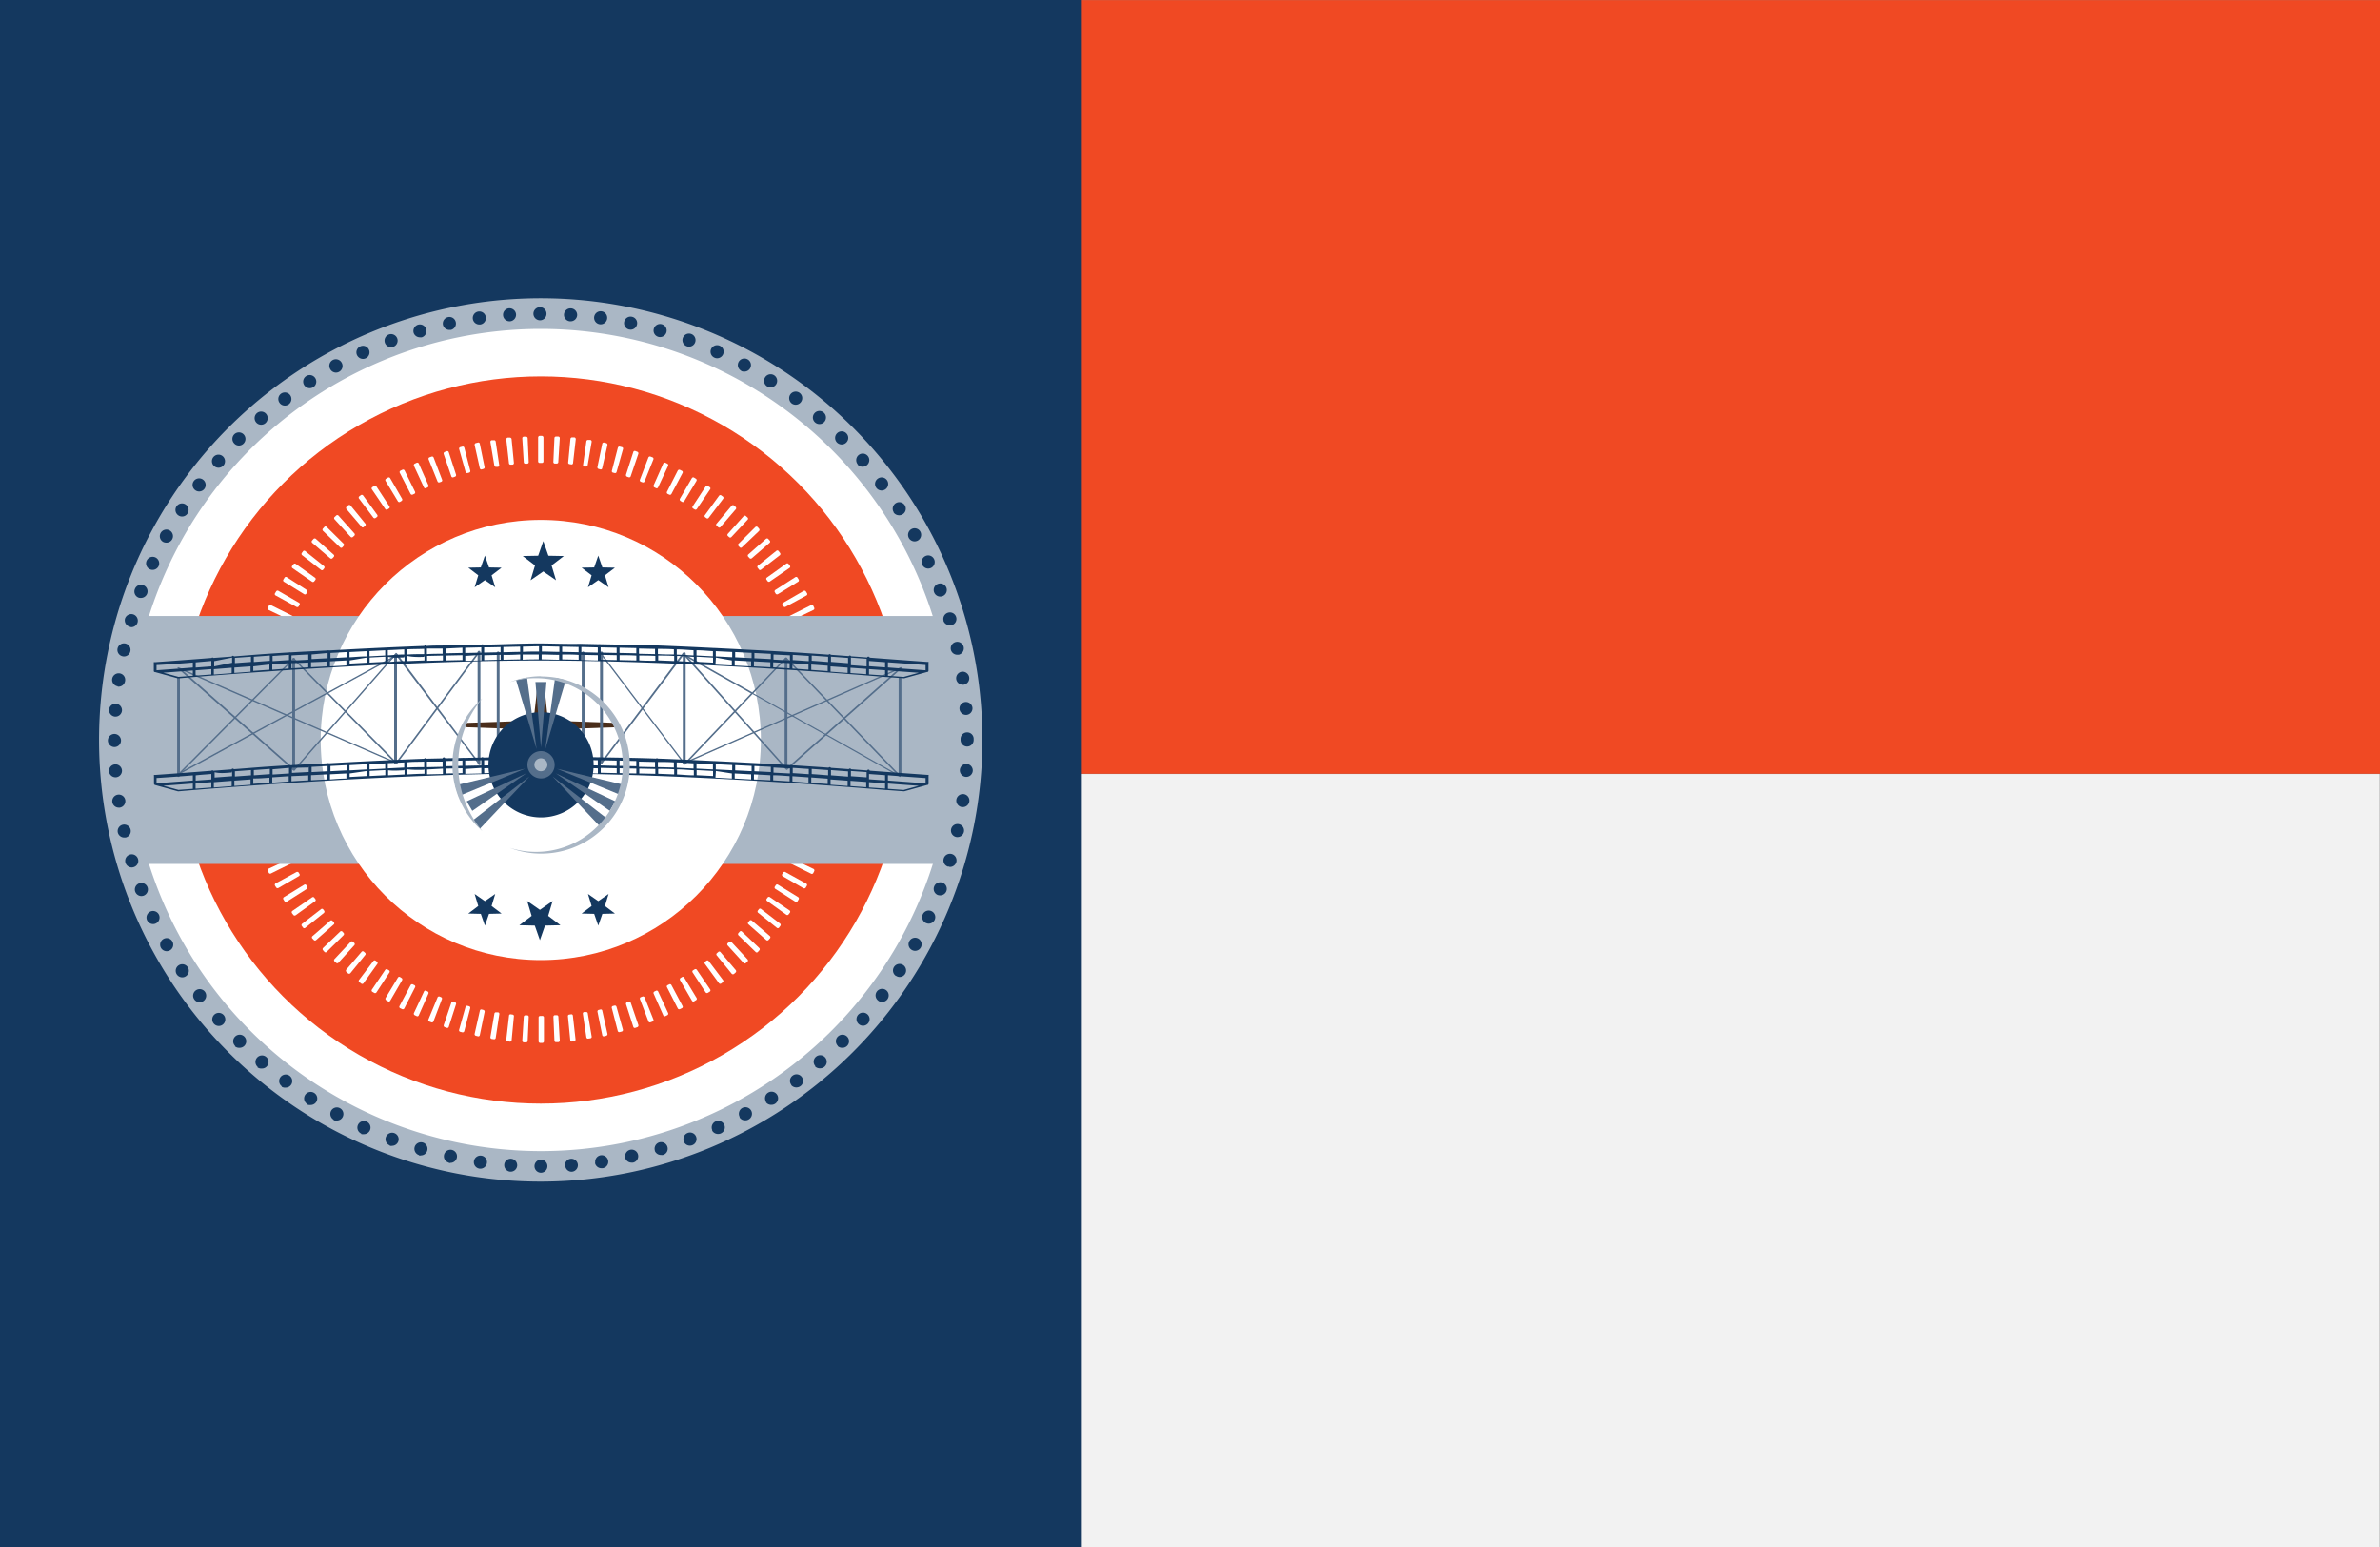 <svg xmlns="http://www.w3.org/2000/svg" viewBox="0 0 400 260"><rect x="0" y="0" width="400" height="260" fill="#808080" stroke="none"/><defs><style>.cls-1{fill:#f04923;}.cls-2{fill:#f2f2f2;}.cls-3{fill:none;stroke:#f9bdaf;stroke-width:0.53px;}.cls-4{fill:#14385f;}.cls-5{fill:#fff;}.cls-6{fill:#aab7c5;}.cls-7{fill:#f9f9f9;}.cls-8{fill:#492d1a;}.cls-9{fill:#546e8b;}</style></defs><g id="Layer_2" data-name="Layer 2"><g id="Layer_2-2" data-name="Layer 2"><rect id="rect172" class="cls-1" x="133.35" y="0.02" width="266.65" height="130.03"/><rect id="rect603" class="cls-2" x="133.35" y="130.09" width="266.6" height="129.91"/><path id="path668" class="cls-3" d="M28.28,71.35h0"/><rect id="rect170" class="cls-4" width="181.82" height="260"/><circle class="cls-5" cx="90.89" cy="124.37" r="70.59"/><circle class="cls-1" cx="90.89" cy="124.37" r="61.11"/><path class="cls-5" d="M141.63,125.17l-4-.07a.27.27,0,0,0-.28.25l0,.33a.25.25,0,0,0,.26.25l4,.14a.28.28,0,0,0,.29-.26l0-.36A.28.28,0,0,0,141.63,125.17Z"/><path class="cls-5" d="M141.49,127.87l-4-.28a.27.27,0,0,0-.29.23v.33a.27.27,0,0,0,.26.27l4,.35a.26.26,0,0,0,.28-.25l0-.36A.28.28,0,0,0,141.49,127.87Z"/><path class="cls-5" d="M141.25,130.56l-4-.49a.27.27,0,0,0-.31.21l0,.33a.26.26,0,0,0,.23.28l4,.56a.27.27,0,0,0,.31-.23l.05-.36A.26.26,0,0,0,141.25,130.56Z"/><path class="cls-5" d="M140.84,133.23l-3.93-.7a.25.25,0,0,0-.3.2l-.05.32a.27.27,0,0,0,.23.3l3.91.77a.26.26,0,0,0,.31-.22l.05-.35A.27.27,0,0,0,140.84,133.23Z"/><path class="cls-5" d="M140.29,135.87l-3.88-.91a.28.28,0,0,0-.33.18l-.08.32a.27.27,0,0,0,.2.31l3.87,1a.27.27,0,0,0,.33-.19l.09-.35A.27.27,0,0,0,140.29,135.87Z"/><path class="cls-5" d="M139.62,138.49l-3.83-1.12a.25.25,0,0,0-.32.17l-.08.32a.29.29,0,0,0,.2.32l3.8,1.18a.26.26,0,0,0,.33-.18l.09-.35A.28.28,0,0,0,139.62,138.49Z"/><path class="cls-5" d="M138.78,141.05,135,139.73a.27.27,0,0,0-.34.14l-.11.31a.26.26,0,0,0,.17.33l3.74,1.39a.26.26,0,0,0,.34-.16l.13-.34A.27.27,0,0,0,138.78,141.05Z"/><path class="cls-5" d="M137.85,143.59l-3.69-1.52a.24.24,0,0,0-.33.13l-.13.3a.25.25,0,0,0,.14.33l3.66,1.59a.3.3,0,0,0,.37-.14L138,144A.29.29,0,0,0,137.85,143.59Z"/><path class="cls-5" d="M133.12,144.32a.26.26,0,0,0-.35.11l-.15.3a.26.26,0,0,0,.14.34l3.57,1.78a.27.27,0,0,0,.36-.12l.16-.33a.28.28,0,0,0-.13-.36Z"/><path class="cls-5" d="M132,146.57a.28.28,0,0,0-.37.08l-.17.28a.26.26,0,0,0,.11.35l3.47,2a.29.29,0,0,0,.38-.1l.18-.31a.25.25,0,0,0-.09-.36Z"/><path class="cls-5" d="M130.75,148.69a.26.26,0,0,0-.36.07l-.18.28a.27.27,0,0,0,.11.36l3.36,2.15a.27.27,0,0,0,.37-.09l.18-.31a.27.27,0,0,0-.09-.37Z"/><path class="cls-5" d="M129.42,150.8a.27.27,0,0,0-.37,0l-.2.26a.26.26,0,0,0,.07.36l3.24,2.32a.27.27,0,0,0,.38-.06l.22-.29a.26.26,0,0,0-.06-.37Z"/><path class="cls-5" d="M127.93,152.79a.26.26,0,0,0-.37,0l-.2.27a.26.26,0,0,0,.07.36l3.11,2.5a.27.27,0,0,0,.38,0l.21-.29a.27.27,0,0,0,0-.38Z"/><path class="cls-5" d="M126.36,154.72a.28.28,0,0,0-.37,0l-.22.24a.27.27,0,0,0,0,.37l3,2.65a.28.28,0,0,0,.39,0l.24-.27a.27.27,0,0,0,0-.38Z"/><path class="cls-5" d="M124.69,156.57a.25.25,0,0,0-.36,0l-.22.25a.27.27,0,0,0,0,.37L127,160a.25.25,0,0,0,.37,0l.24-.27a.28.28,0,0,0,0-.39Z"/><path class="cls-5" d="M122.92,158.31a.27.27,0,0,0-.37,0l-.25.22a.27.27,0,0,0,0,.37l2.68,2.95a.27.27,0,0,0,.38,0l.27-.24a.27.27,0,0,0,0-.38Z"/><path class="cls-5" d="M121.07,160a.24.24,0,0,0-.35,0l-.25.22a.25.25,0,0,0,0,.36l2.52,3.09a.29.29,0,0,0,.39,0l.27-.24a.29.29,0,0,0,0-.39Z"/><path class="cls-5" d="M119.11,161.52a.26.26,0,0,0-.36-.07l-.27.2a.26.26,0,0,0,0,.36l2.35,3.22a.26.26,0,0,0,.38.06l.29-.22a.27.27,0,0,0,0-.38Z"/><path class="cls-5" d="M117.12,163a.27.27,0,0,0-.36-.09l-.28.17a.25.25,0,0,0-.07.36l2.18,3.34a.28.28,0,0,0,.38.08l.31-.19a.26.26,0,0,0,.08-.37Z"/><path class="cls-5" d="M115,164.31a.26.26,0,0,0-.35-.11l-.28.17a.28.28,0,0,0-.07.37l2,3.45a.26.26,0,0,0,.37.09l.31-.19a.26.26,0,0,0,.09-.37Z"/><path class="cls-5" d="M112.85,165.57a.27.27,0,0,0-.35-.14l-.3.15a.24.24,0,0,0-.1.34l1.81,3.56a.28.28,0,0,0,.37.12l.33-.16a.25.25,0,0,0,.11-.35Z"/><path class="cls-5" d="M110.61,166.64a.26.26,0,0,0-.34-.13l-.3.14a.28.28,0,0,0-.11.36l1.62,3.64a.26.26,0,0,0,.35.13l.33-.16a.28.28,0,0,0,.13-.36Z"/><path class="cls-5" d="M108,167.48l-.31.11a.25.25,0,0,0-.13.34l1.42,3.73a.27.27,0,0,0,.35.16l.34-.13a.25.25,0,0,0,.15-.34l-1.48-3.7A.28.28,0,0,0,108,167.48Z"/><path class="cls-5" d="M105.68,168.33l-.31.12a.27.27,0,0,0-.15.34l1.22,3.8a.26.26,0,0,0,.34.16l.34-.12a.29.29,0,0,0,.17-.35L106,168.5A.25.25,0,0,0,105.68,168.33Z"/><path class="cls-5" d="M103.31,169l-.32.08a.26.26,0,0,0-.17.32l1,3.86a.27.27,0,0,0,.33.2l.35-.09a.27.27,0,0,0,.19-.33l-1.08-3.84A.28.28,0,0,0,103.31,169Z"/><path class="cls-5" d="M100.92,169.66l-.32.08a.27.27,0,0,0-.18.33l.8,3.9a.25.25,0,0,0,.32.2l.35-.09a.28.28,0,0,0,.2-.33l-.87-3.89A.24.24,0,0,0,100.92,169.66Z"/><path class="cls-5" d="M98.49,170.09l-.33,0a.26.26,0,0,0-.2.31l.59,3.94a.27.27,0,0,0,.31.22l.36-.05a.26.26,0,0,0,.22-.31l-.66-3.93A.27.27,0,0,0,98.49,170.09Z"/><path class="cls-5" d="M96,170.47l-.33.05a.25.25,0,0,0-.22.28l.39,4a.27.27,0,0,0,.29.25l.36-.05a.28.28,0,0,0,.24-.31l-.45-4A.25.25,0,0,0,96,170.47Z"/><path class="cls-5" d="M93.57,170.62l-.33,0a.27.27,0,0,0-.23.28l.17,4a.26.26,0,0,0,.28.25h.37a.28.28,0,0,0,.25-.29l-.24-4A.27.27,0,0,0,93.57,170.62Z"/><path class="cls-5" d="M91.1,170.75h-.33a.25.25,0,0,0-.25.26l0,4a.28.28,0,0,0,.27.28h.36a.28.28,0,0,0,.27-.28l0-4A.26.26,0,0,0,91.1,170.75Z"/><path class="cls-5" d="M88.62,170.64l-.33,0a.27.27,0,0,0-.26.26l-.25,4a.28.28,0,0,0,.26.29h.36a.26.26,0,0,0,.28-.25l.18-4A.27.27,0,0,0,88.62,170.64Z"/><path class="cls-5" d="M86.15,170.52l-.33-.05a.24.24,0,0,0-.27.23l-.46,4a.29.29,0,0,0,.24.31l.36.06a.29.29,0,0,0,.3-.26l.38-4A.25.25,0,0,0,86.15,170.52Z"/><path class="cls-5" d="M83.7,170.14l-.32,0a.26.26,0,0,0-.29.23l-.67,3.93a.27.27,0,0,0,.23.31l.35.05a.26.26,0,0,0,.31-.22l.6-3.94A.27.27,0,0,0,83.7,170.14Z"/><path class="cls-5" d="M81.26,169.74l-.32-.08a.24.24,0,0,0-.29.2l-.88,3.89a.28.28,0,0,0,.21.33l.35.09a.25.25,0,0,0,.31-.2l.81-3.9A.29.29,0,0,0,81.26,169.74Z"/><path class="cls-5" d="M78.87,169.12l-.32-.08a.27.27,0,0,0-.31.2l-1.08,3.84a.26.26,0,0,0,.18.33l.36.09a.28.28,0,0,0,.33-.2l1-3.85A.27.27,0,0,0,78.87,169.12Z"/><path class="cls-5" d="M76.49,168.45l-.31-.12a.26.26,0,0,0-.32.17l-1.28,3.78a.28.28,0,0,0,.17.35l.34.12a.25.25,0,0,0,.33-.16l1.22-3.8A.26.26,0,0,0,76.49,168.45Z"/><path class="cls-5" d="M73.86,167.48a.27.27,0,0,0-.33.17L72,171.35a.26.26,0,0,0,.16.34l.34.13a.27.27,0,0,0,.35-.16l1.42-3.73a.26.26,0,0,0-.14-.34Z"/><path class="cls-5" d="M71.59,166.51a.24.24,0,0,0-.33.14l-1.69,3.61a.28.28,0,0,0,.13.36l.33.16a.25.25,0,0,0,.35-.13L72,167a.28.28,0,0,0-.11-.36Z"/><path class="cls-5" d="M69.66,165.58l-.3-.15a.29.29,0,0,0-.35.14l-1.87,3.52a.26.26,0,0,0,.12.36l.32.15a.28.28,0,0,0,.37-.12l1.81-3.55A.25.25,0,0,0,69.66,165.58Z"/><path class="cls-5" d="M67.5,164.38l-.28-.18a.26.26,0,0,0-.35.11l-2.06,3.41a.29.29,0,0,0,.09.38l.31.18a.26.26,0,0,0,.37-.09l2-3.45A.27.27,0,0,0,67.5,164.38Z"/><path class="cls-5" d="M65.39,163.09l-.29-.17a.28.28,0,0,0-.36.09l-2.23,3.3a.26.26,0,0,0,.07.38l.31.18a.28.28,0,0,0,.38-.08l2.18-3.34A.26.26,0,0,0,65.39,163.09Z"/><path class="cls-5" d="M63.38,161.65l-.27-.2a.26.26,0,0,0-.36.07l-2.41,3.18a.27.27,0,0,0,.06.38l.29.21a.26.26,0,0,0,.37,0L63.42,162A.27.27,0,0,0,63.38,161.65Z"/><path class="cls-5" d="M61.39,160.17l-.24-.22a.26.26,0,0,0-.36,0l-2.58,3a.29.29,0,0,0,0,.39l.27.24a.29.29,0,0,0,.39,0l2.52-3.09A.25.25,0,0,0,61.39,160.17Z"/><path class="cls-5" d="M59.56,158.5l-.24-.22a.28.28,0,0,0-.37,0l-2.73,2.91a.26.26,0,0,0,0,.38l.27.24a.26.26,0,0,0,.38,0l2.68-2.95A.27.27,0,0,0,59.56,158.5Z"/><path class="cls-5" d="M57.76,156.81l-.22-.24a.27.27,0,0,0-.37,0l-2.88,2.76a.28.28,0,0,0,0,.38l.24.27a.26.26,0,0,0,.38,0l2.83-2.8A.28.28,0,0,0,57.76,156.81Z"/><path class="cls-5" d="M56.09,155l-.22-.25a.27.27,0,0,0-.37,0l-3,2.6a.26.26,0,0,0,0,.38l.25.26a.27.27,0,0,0,.38,0l3-2.65A.25.25,0,0,0,56.09,155Z"/><path class="cls-5" d="M54.5,153.09l-.2-.27a.25.25,0,0,0-.36,0l-3.16,2.44a.27.27,0,0,0-.05.38l.22.29a.26.26,0,0,0,.37,0l3.11-2.49A.27.27,0,0,0,54.5,153.09Z"/><path class="cls-5" d="M53,151.11l-.2-.27a.28.28,0,0,0-.38,0l-3.28,2.26a.27.27,0,0,0-.06.38l.22.29a.28.28,0,0,0,.38.06l3.24-2.33A.25.25,0,0,0,53,151.11Z"/><path class="cls-5" d="M51.65,149.05l-.17-.29a.26.26,0,0,0-.36-.06l-3.4,2.08a.28.28,0,0,0-.09.38l.19.31a.27.27,0,0,0,.37.08l3.36-2.14A.28.28,0,0,0,51.65,149.05Z"/><path class="cls-5" d="M50.36,146.93l-.17-.28a.29.29,0,0,0-.37-.08l-3.5,1.9a.27.27,0,0,0-.1.37l.19.31a.29.29,0,0,0,.38.09l3.46-2A.26.26,0,0,0,50.36,146.93Z"/><path class="cls-5" d="M49.24,144.73l-.14-.3a.27.27,0,0,0-.36-.1L45.14,146a.27.27,0,0,0-.12.36l.15.33a.27.27,0,0,0,.36.12l3.57-1.77A.27.27,0,0,0,49.24,144.73Z"/><path class="cls-5" d="M48.16,142.5l-.13-.3a.24.24,0,0,0-.33-.13L44,143.59a.28.28,0,0,0-.15.36l.14.33a.27.27,0,0,0,.36.14L48,142.83A.24.24,0,0,0,48.16,142.5Z"/><path class="cls-5" d="M47.3,140.19l-.11-.31a.27.27,0,0,0-.34-.15l-3.76,1.32a.27.27,0,0,0-.17.35l.13.34a.27.27,0,0,0,.35.16l3.73-1.39A.26.26,0,0,0,47.3,140.19Z"/><path class="cls-5" d="M46.47,137.86l-.08-.32a.25.25,0,0,0-.32-.17l-3.83,1.12a.28.28,0,0,0-.19.34l.09.35a.25.25,0,0,0,.33.18l3.8-1.18A.27.27,0,0,0,46.47,137.86Z"/><path class="cls-5" d="M45.86,135.46l-.08-.32a.27.27,0,0,0-.33-.17l-3.88.9a.28.28,0,0,0-.2.33l.09.35a.29.29,0,0,0,.33.2l3.87-1A.26.26,0,0,0,45.86,135.46Z"/><path class="cls-5" d="M45.3,133.06l0-.33a.26.26,0,0,0-.3-.2l-3.93.7a.28.28,0,0,0-.22.32l.05.36a.26.26,0,0,0,.31.21l3.91-.77A.27.27,0,0,0,45.3,133.06Z"/><path class="cls-5" d="M44.93,130.61l0-.33a.27.27,0,0,0-.31-.21l-4,.49a.27.27,0,0,0-.23.3l0,.36a.27.27,0,0,0,.31.23l4-.56A.25.25,0,0,0,44.93,130.61Z"/><path class="cls-5" d="M44.38,128.43a.28.28,0,0,0,.26-.28v-.33a.26.26,0,0,0-.28-.22l-4,.28a.28.28,0,0,0-.26.29l0,.36a.25.25,0,0,0,.28.24Z"/><path class="cls-5" d="M44.26,125.94a.26.26,0,0,0,.26-.26l0-.33a.26.26,0,0,0-.28-.24l-4,.07a.26.26,0,0,0-.26.27l0,.37a.29.29,0,0,0,.29.26Z"/><path class="cls-5" d="M40.23,123.38l4,.07a.27.27,0,0,0,.28-.24l0-.33a.25.25,0,0,0-.26-.26l-4-.14a.28.28,0,0,0-.29.26l0,.36A.27.27,0,0,0,40.23,123.38Z"/><path class="cls-5" d="M40.37,120.68l4,.28a.26.26,0,0,0,.28-.23v-.33a.27.27,0,0,0-.26-.27l-4-.35a.27.27,0,0,0-.28.25l0,.36A.28.28,0,0,0,40.37,120.68Z"/><path class="cls-5" d="M40.62,118l4,.49a.27.27,0,0,0,.31-.21l0-.32a.26.26,0,0,0-.23-.29l-4-.56a.28.28,0,0,0-.31.23l0,.36A.25.25,0,0,0,40.62,118Z"/><path class="cls-5" d="M41,115.32,45,116a.25.25,0,0,0,.3-.19l0-.33a.28.28,0,0,0-.23-.3l-3.91-.77a.26.26,0,0,0-.31.22l-.05.36A.27.27,0,0,0,41,115.32Z"/><path class="cls-5" d="M41.57,112.68l3.88.91a.28.28,0,0,0,.33-.18l.08-.32a.26.26,0,0,0-.2-.3l-3.87-1a.27.27,0,0,0-.33.2l-.09.35A.26.26,0,0,0,41.57,112.68Z"/><path class="cls-5" d="M42.24,110.07l3.83,1.11a.25.25,0,0,0,.32-.16l.08-.32a.27.27,0,0,0-.2-.32l-3.8-1.19a.26.26,0,0,0-.33.19l-.09.35A.29.29,0,0,0,42.24,110.07Z"/><path class="cls-5" d="M43.08,107.5l3.77,1.32a.26.26,0,0,0,.34-.14l.11-.31a.27.27,0,0,0-.17-.33l-3.74-1.38a.26.26,0,0,0-.34.16l-.13.34A.26.26,0,0,0,43.08,107.5Z"/><path class="cls-5" d="M44,105l3.69,1.51a.24.24,0,0,0,.33-.12l.13-.31a.24.24,0,0,0-.14-.33l-3.66-1.58a.29.29,0,0,0-.37.13l-.14.34A.29.29,0,0,0,44,105Z"/><path class="cls-5" d="M48.74,104.23a.28.28,0,0,0,.36-.11l.14-.3a.27.27,0,0,0-.14-.34l-3.57-1.78a.27.27,0,0,0-.36.13l-.15.32a.26.26,0,0,0,.12.36Z"/><path class="cls-5" d="M49.82,102a.27.27,0,0,0,.37-.08l.17-.28a.25.25,0,0,0-.11-.34l-3.47-2a.27.27,0,0,0-.37.1l-.19.31a.25.25,0,0,0,.09.36Z"/><path class="cls-5" d="M51.11,99.86a.25.25,0,0,0,.36-.07l.17-.28a.26.26,0,0,0-.1-.36L48.19,97a.26.26,0,0,0-.37.09l-.19.31a.26.26,0,0,0,.09.37Z"/><path class="cls-5" d="M52.44,97.76a.27.27,0,0,0,.37-.05l.2-.26a.26.26,0,0,0-.07-.36L49.7,94.77a.27.27,0,0,0-.38.06l-.22.29a.26.26,0,0,0,.06.37Z"/><path class="cls-5" d="M53.93,95.76a.26.26,0,0,0,.37,0l.2-.26a.27.27,0,0,0-.07-.37l-3.11-2.49a.25.25,0,0,0-.38,0l-.21.29a.27.27,0,0,0,.05.38Z"/><path class="cls-5" d="M55.5,93.83a.28.28,0,0,0,.37,0l.22-.24a.25.25,0,0,0,0-.36l-3-2.66a.28.28,0,0,0-.39,0l-.24.27a.27.27,0,0,0,0,.38Z"/><path class="cls-5" d="M57.17,92a.25.25,0,0,0,.36,0l.22-.25a.27.27,0,0,0,0-.37L54.9,88.56a.27.27,0,0,0-.38,0l-.24.27a.28.28,0,0,0,0,.39Z"/><path class="cls-5" d="M58.94,90.24a.27.27,0,0,0,.37,0l.25-.22a.27.27,0,0,0,0-.37l-2.68-3a.27.27,0,0,0-.38,0l-.27.25a.27.27,0,0,0,0,.38Z"/><path class="cls-5" d="M60.79,88.56a.23.23,0,0,0,.35,0l.25-.22a.24.24,0,0,0,0-.35L58.9,84.94a.28.28,0,0,0-.39,0l-.27.24a.29.29,0,0,0,0,.39Z"/><path class="cls-5" d="M62.75,87a.27.27,0,0,0,.36.06l.27-.19a.28.28,0,0,0,0-.37l-2.35-3.22a.27.27,0,0,0-.38-.06l-.29.22a.27.27,0,0,0,0,.38Z"/><path class="cls-5" d="M64.74,85.54a.27.27,0,0,0,.36.09l.28-.17a.24.24,0,0,0,.07-.35l-2.18-3.34a.28.28,0,0,0-.38-.09l-.31.19a.26.26,0,0,0-.08.37Z"/><path class="cls-5" d="M66.87,84.25a.26.26,0,0,0,.35.1l.28-.17a.27.27,0,0,0,.07-.36l-2-3.46a.27.27,0,0,0-.37-.09l-.31.19a.26.26,0,0,0-.09.37Z"/><path class="cls-5" d="M69,83a.27.27,0,0,0,.35.13l.3-.14a.26.26,0,0,0,.1-.35L68,79.08a.28.28,0,0,0-.37-.13l-.33.16a.26.26,0,0,0-.11.36Z"/><path class="cls-5" d="M71.25,81.91a.26.26,0,0,0,.34.14l.3-.15a.27.27,0,0,0,.11-.35L70.38,77.9a.27.27,0,0,0-.35-.13l-.33.16a.28.28,0,0,0-.13.36Z"/><path class="cls-5" d="M73.86,81.07l.31-.11a.25.25,0,0,0,.13-.34L72.88,76.9a.27.27,0,0,0-.35-.16l-.34.12a.26.26,0,0,0-.15.35l1.49,3.69A.26.26,0,0,0,73.86,81.07Z"/><path class="cls-5" d="M76.18,80.22l.31-.11a.28.28,0,0,0,.15-.35L75.42,76a.26.26,0,0,0-.34-.17l-.34.13a.29.29,0,0,0-.17.35l1.29,3.77A.25.25,0,0,0,76.18,80.22Z"/><path class="cls-5" d="M78.55,79.51l.32-.08a.26.26,0,0,0,.17-.32l-1-3.86a.26.26,0,0,0-.33-.19l-.35.09a.26.26,0,0,0-.19.33l1.08,3.83A.27.27,0,0,0,78.55,79.51Z"/><path class="cls-5" d="M80.94,78.9l.32-.09a.27.27,0,0,0,.18-.33l-.8-3.9a.25.25,0,0,0-.32-.2l-.35.09a.29.29,0,0,0-.2.33l.87,3.89A.26.26,0,0,0,80.94,78.9Z"/><path class="cls-5" d="M83.37,78.46l.33,0a.25.25,0,0,0,.2-.3l-.59-3.94a.27.27,0,0,0-.31-.23l-.36,0a.27.27,0,0,0-.22.31l.66,3.93A.27.27,0,0,0,83.37,78.46Z"/><path class="cls-5" d="M85.82,78.09l.33,0a.27.27,0,0,0,.22-.29l-.39-4a.29.29,0,0,0-.3-.25l-.35,0a.29.29,0,0,0-.24.31l.45,4A.26.26,0,0,0,85.82,78.09Z"/><path class="cls-5" d="M88.29,77.93l.33,0a.26.26,0,0,0,.24-.28l-.18-4a.27.27,0,0,0-.28-.26l-.36,0a.26.26,0,0,0-.26.28l.25,4A.25.25,0,0,0,88.29,77.93Z"/><path class="cls-5" d="M90.76,77.8h.33a.24.24,0,0,0,.25-.26l0-4a.29.29,0,0,0-.27-.29h-.36a.29.29,0,0,0-.27.29l0,4A.26.26,0,0,0,90.76,77.8Z"/><path class="cls-5" d="M93.24,77.91l.33,0a.26.26,0,0,0,.26-.26l.25-4a.26.26,0,0,0-.26-.28l-.36,0a.26.26,0,0,0-.28.26l-.18,4A.26.26,0,0,0,93.24,77.91Z"/><path class="cls-5" d="M95.71,78l.33.06a.25.25,0,0,0,.27-.24l.46-4a.3.3,0,0,0-.24-.31l-.36,0a.29.29,0,0,0-.3.25l-.38,4A.25.25,0,0,0,95.71,78Z"/><path class="cls-5" d="M98.16,78.41l.32,0a.26.26,0,0,0,.29-.23l.67-3.93a.28.28,0,0,0-.23-.31l-.35,0a.27.27,0,0,0-.31.23L98,78.11A.26.26,0,0,0,98.16,78.41Z"/><path class="cls-5" d="M100.6,78.81l.32.09a.25.25,0,0,0,.29-.21l.88-3.89a.29.29,0,0,0-.2-.33l-.36-.09a.25.25,0,0,0-.31.2l-.81,3.9A.28.28,0,0,0,100.6,78.81Z"/><path class="cls-5" d="M103,79.43l.32.08a.26.26,0,0,0,.31-.2l1.08-3.83a.25.25,0,0,0-.18-.33l-.36-.09a.27.27,0,0,0-.33.19l-1,3.86A.25.25,0,0,0,103,79.43Z"/><path class="cls-5" d="M105.37,80.11l.31.11a.26.26,0,0,0,.32-.17l1.28-3.77a.28.28,0,0,0-.17-.35l-.34-.13a.25.25,0,0,0-.33.17l-1.22,3.79A.28.28,0,0,0,105.37,80.11Z"/><path class="cls-5" d="M108,81.07a.26.26,0,0,0,.33-.17l1.49-3.7a.27.27,0,0,0-.16-.34l-.34-.13a.28.28,0,0,0-.35.17l-1.42,3.72a.26.26,0,0,0,.14.34Z"/><path class="cls-5" d="M110.27,82.05a.25.25,0,0,0,.33-.14l1.69-3.62a.28.28,0,0,0-.13-.36l-.33-.16a.27.27,0,0,0-.35.13l-1.62,3.65a.27.27,0,0,0,.11.35Z"/><path class="cls-5" d="M112.2,83l.3.14a.27.27,0,0,0,.35-.13l1.87-3.52a.26.26,0,0,0-.12-.36l-.32-.16a.29.29,0,0,0-.37.12l-1.81,3.56A.26.26,0,0,0,112.2,83Z"/><path class="cls-5" d="M114.36,84.18l.28.17a.26.26,0,0,0,.35-.1l2.06-3.42a.27.27,0,0,0-.09-.37l-.31-.19a.26.26,0,0,0-.37.09l-2,3.45A.28.28,0,0,0,114.36,84.18Z"/><path class="cls-5" d="M116.48,85.46l.28.17a.27.27,0,0,0,.36-.09l2.23-3.3a.25.25,0,0,0-.07-.37l-.31-.19a.28.28,0,0,0-.38.09l-2.18,3.34A.24.24,0,0,0,116.48,85.46Z"/><path class="cls-5" d="M118.48,86.9l.27.2a.26.26,0,0,0,.36-.07l2.41-3.17a.28.28,0,0,0,0-.38l-.3-.22a.26.26,0,0,0-.37.06l-2.35,3.22A.25.25,0,0,0,118.48,86.9Z"/><path class="cls-5" d="M120.47,88.38l.24.22a.25.25,0,0,0,.36,0l2.58-3a.29.29,0,0,0,0-.39l-.27-.24a.29.29,0,0,0-.39,0L120.44,88A.24.24,0,0,0,120.47,88.38Z"/><path class="cls-5" d="M122.3,90.05l.24.22a.27.27,0,0,0,.37,0l2.73-2.91a.26.26,0,0,0,0-.38l-.27-.24a.27.27,0,0,0-.38,0l-2.68,3A.27.27,0,0,0,122.3,90.05Z"/><path class="cls-5" d="M124.1,91.74l.23.25a.25.25,0,0,0,.36,0l2.88-2.75a.29.29,0,0,0,0-.39l-.24-.27a.27.27,0,0,0-.38,0l-2.83,2.81A.27.27,0,0,0,124.1,91.74Z"/><path class="cls-5" d="M125.77,93.58l.22.24a.28.28,0,0,0,.37,0l3-2.6a.27.27,0,0,0,0-.38l-.25-.27a.27.27,0,0,0-.38,0l-3,2.65A.27.27,0,0,0,125.77,93.58Z"/><path class="cls-5" d="M127.36,95.46l.2.27a.25.25,0,0,0,.36,0l3.16-2.43a.28.28,0,0,0,0-.39l-.22-.29a.26.26,0,0,0-.37-.05l-3.11,2.5A.26.26,0,0,0,127.36,95.46Z"/><path class="cls-5" d="M128.85,97.45l.19.26a.28.28,0,0,0,.38,0l3.28-2.26a.26.26,0,0,0,.06-.37l-.22-.29a.27.27,0,0,0-.38-.06l-3.24,2.32A.25.25,0,0,0,128.85,97.45Z"/><path class="cls-5" d="M130.21,99.51l.17.28a.28.28,0,0,0,.36.07l3.4-2.09a.27.27,0,0,0,.09-.37l-.19-.31a.26.26,0,0,0-.37-.09l-3.36,2.15A.28.28,0,0,0,130.21,99.51Z"/><path class="cls-5" d="M131.5,101.62l.17.28a.28.28,0,0,0,.37.08l3.5-1.9a.26.26,0,0,0,.1-.36l-.19-.31a.27.27,0,0,0-.37-.1l-3.47,2A.26.26,0,0,0,131.5,101.62Z"/><path class="cls-5" d="M132.62,103.82l.15.3a.26.26,0,0,0,.35.11l3.6-1.72a.27.27,0,0,0,.12-.36l-.15-.33a.27.27,0,0,0-.36-.12l-3.57,1.78A.26.26,0,0,0,132.62,103.82Z"/><path class="cls-5" d="M133.7,106.05l.13.3a.24.24,0,0,0,.33.13l3.69-1.52a.28.28,0,0,0,.15-.36l-.13-.33a.3.3,0,0,0-.37-.14l-3.66,1.59A.24.24,0,0,0,133.7,106.05Z"/><path class="cls-5" d="M134.56,108.37l.11.31a.27.27,0,0,0,.34.14l3.77-1.32a.27.27,0,0,0,.16-.35l-.13-.34a.26.26,0,0,0-.34-.16L134.73,108A.26.26,0,0,0,134.56,108.37Z"/><path class="cls-5" d="M135.39,110.69l.08.32a.25.25,0,0,0,.32.17l3.83-1.12a.28.28,0,0,0,.19-.34l-.09-.35a.26.26,0,0,0-.33-.18l-3.8,1.18A.28.28,0,0,0,135.39,110.69Z"/><path class="cls-5" d="M136,113.09l.08.32a.28.28,0,0,0,.33.18l3.88-.91a.26.26,0,0,0,.2-.33l-.09-.35a.27.27,0,0,0-.33-.19l-3.87,1A.27.27,0,0,0,136,113.09Z"/><path class="cls-5" d="M136.56,115.5l.05.32a.25.25,0,0,0,.3.2l3.93-.7a.28.28,0,0,0,.22-.32l-.05-.35a.26.26,0,0,0-.31-.22l-3.91.77A.27.27,0,0,0,136.56,115.5Z"/><path class="cls-5" d="M136.93,117.94l0,.33a.27.27,0,0,0,.31.21l4-.49a.26.26,0,0,0,.22-.3l-.05-.36a.27.27,0,0,0-.31-.23l-4,.56A.25.25,0,0,0,136.93,117.94Z"/><path class="cls-5" d="M137.48,120.13a.27.27,0,0,0-.26.27v.33a.27.27,0,0,0,.29.23l4-.28a.28.28,0,0,0,.26-.29l0-.36a.26.26,0,0,0-.28-.25Z"/><path class="cls-5" d="M137.6,122.62a.25.25,0,0,0-.26.25l0,.33a.27.27,0,0,0,.28.25l4-.07a.28.28,0,0,0,.26-.28l0-.36a.28.28,0,0,0-.29-.26Z"/><rect class="cls-6" x="20.16" y="103.53" width="141.46" height="41.67"/><path class="cls-6" d="M90.89,198.59a74.23,74.23,0,1,1,74.22-74.22A74.31,74.31,0,0,1,90.89,198.59Zm0-143.31A69.09,69.09,0,1,0,160,124.37,69.16,69.16,0,0,0,90.89,55.28Z"/><path class="cls-4" d="M89.83,196a1.1,1.1,0,0,1,1.1-1.1h0A1.1,1.1,0,0,1,92,196h0a1.1,1.1,0,0,1-1.1,1.1h0A1.1,1.1,0,0,1,89.83,196Zm-4.08.92a1.1,1.1,0,0,1-1-1.17h0a1.08,1.08,0,0,1,1.17-1h0a1.1,1.1,0,0,1,1,1.17h0a1.09,1.09,0,0,1-1.09,1h-.08Zm9.2-1a1.09,1.09,0,0,1,1-1.17h0a1.1,1.1,0,0,1,1.17,1h0a1.1,1.1,0,0,1-1,1.18H96A1.09,1.09,0,0,1,95,195.91Zm-14.37.49h0a1.1,1.1,0,0,1-.93-1.25h0a1.1,1.1,0,0,1,1.25-.93h0a1.09,1.09,0,0,1,.93,1.24h0a1.11,1.11,0,0,1-1.09.95h-.16Zm19.46-1a1.1,1.1,0,0,1,.93-1.25h0a1.12,1.12,0,0,1,1.25.94h0a1.1,1.1,0,0,1-.94,1.24h-.15A1.1,1.1,0,0,1,100,195.45Zm-24.57,0a1.1,1.1,0,0,1-.84-1.31h0a1.11,1.11,0,0,1,1.31-.84h0a1.1,1.1,0,0,1,.84,1.31h0a1.1,1.1,0,0,1-1.07.87h0A1,1,0,0,1,75.47,195.48Zm29.61-.86a1.11,1.11,0,0,1,.85-1.31h0a1.1,1.1,0,0,1,1.31.85h0a1.1,1.1,0,0,1-.85,1.31h0l-.23,0h0A1.11,1.11,0,0,1,105.08,194.62Zm-34.64-.41a1.11,1.11,0,0,1-.75-1.37h0a1.12,1.12,0,0,1,1.37-.75h0a1.1,1.1,0,0,1,.74,1.37h0a1.09,1.09,0,0,1-1,.79h0A1.1,1.1,0,0,1,70.44,194.21Zm39.62-.77a1.11,1.11,0,0,1,.74-1.37h0a1.1,1.1,0,0,1,1.37.74h0a1.09,1.09,0,0,1-.74,1.37h0a1.18,1.18,0,0,1-.31,0h0A1.11,1.11,0,0,1,110.06,193.44Zm-44.55-.87a1.1,1.1,0,0,1-.65-1.41h0a1.11,1.11,0,0,1,1.42-.65h0a1.1,1.1,0,0,1,.65,1.42h0a1.11,1.11,0,0,1-1,.71h0A1.07,1.07,0,0,1,65.51,192.57Zm49.43-.68a1.08,1.08,0,0,1,.64-1.41h0a1.09,1.09,0,0,1,1.42.65h0a1.1,1.1,0,0,1-.65,1.41h0a1,1,0,0,1-.38.07h0A1.08,1.08,0,0,1,114.94,191.89Zm-54.23-1.3h0a1.11,1.11,0,0,1-.55-1.46h0a1.1,1.1,0,0,1,1.46-.55h0a1.1,1.1,0,0,1,.55,1.46h0a1.11,1.11,0,0,1-1,.65h0A1.22,1.22,0,0,1,60.71,190.59Zm59-.58a1.11,1.11,0,0,1,.55-1.46h0a1.11,1.11,0,0,1,1.46.54h0a1.1,1.1,0,0,1-.55,1.46h0a1,1,0,0,1-.45.1h0A1.12,1.12,0,0,1,119.68,190Zm-63.62-1.75h0a1.11,1.11,0,0,1-.44-1.5h0a1.1,1.1,0,0,1,1.5-.43h0a1.1,1.1,0,0,1,.43,1.49h0a1.08,1.08,0,0,1-1,.57h0A1.12,1.12,0,0,1,56.06,188.26Zm68.23-.47a1.1,1.1,0,0,1,.43-1.5h0a1.11,1.11,0,0,1,1.5.44h0a1.1,1.1,0,0,1-.44,1.49h0a1,1,0,0,1-.53.14h0A1.1,1.1,0,0,1,124.29,187.79Zm-72.7-2.18a1.1,1.1,0,0,1-.33-1.52h0a1.1,1.1,0,0,1,1.52-.33h0a1.09,1.09,0,0,1,.34,1.51h0a1.12,1.12,0,0,1-.93.51h0A1.09,1.09,0,0,1,51.59,185.61Zm77.13-.37a1.1,1.1,0,0,1,.33-1.52h0a1.1,1.1,0,0,1,1.52.33h0a1.1,1.1,0,0,1-.33,1.52h0a1.08,1.08,0,0,1-.6.18h0A1.09,1.09,0,0,1,128.72,185.24Zm-81.39-2.6h0a1.09,1.09,0,0,1-.22-1.54h0a1.1,1.1,0,0,1,1.54-.22h0a1.11,1.11,0,0,1,.22,1.54h0a1.1,1.1,0,0,1-.88.44h0A1.05,1.05,0,0,1,47.33,182.64Zm85.63-.25a1.09,1.09,0,0,1,.22-1.54h0a1.09,1.09,0,0,1,1.54.22h0a1.09,1.09,0,0,1-.22,1.54h0a1.16,1.16,0,0,1-.66.22h0A1.1,1.1,0,0,1,133,182.39Zm-89.68-3a1.11,1.11,0,0,1-.11-1.56h0a1.1,1.1,0,0,1,1.55-.11h0a1.1,1.1,0,0,1,.11,1.55h0a1.05,1.05,0,0,1-.83.38h0A1.08,1.08,0,0,1,43.28,179.39Zm93.71-.15a1.11,1.11,0,0,1,.11-1.56h0a1.1,1.1,0,0,1,1.55.11h0a1.11,1.11,0,0,1-.11,1.56h0a1.09,1.09,0,0,1-.72.27h0A1.1,1.1,0,0,1,137,179.24Zm-97.51-3.39h0a1.1,1.1,0,0,1,0-1.56h0a1.09,1.09,0,0,1,1.55,0h0a1.1,1.1,0,0,1,0,1.56h0a1.13,1.13,0,0,1-.78.32h0A1.11,1.11,0,0,1,39.48,175.85Zm101.3,0a1.1,1.1,0,0,1,0-1.56h0a1.1,1.1,0,0,1,1.56,0h0a1.1,1.1,0,0,1,0,1.56h0a1.11,1.11,0,0,1-.78.32h0A1.13,1.13,0,0,1,140.78,175.81ZM35.94,172.05a1.1,1.1,0,0,1,.11-1.55h0a1.1,1.1,0,0,1,1.55.11h0a1.1,1.1,0,0,1-.11,1.55h0a1.09,1.09,0,0,1-.72.27h0A1.1,1.1,0,0,1,35.94,172.05Zm108.39.07a1.11,1.11,0,0,1-.12-1.55h0a1.11,1.11,0,0,1,1.56-.11h0a1.09,1.09,0,0,1,.11,1.55h0a1.11,1.11,0,0,1-.83.38h0A1.08,1.08,0,0,1,144.33,172.12ZM32.68,168a1.09,1.09,0,0,1,.22-1.54h0a1.11,1.11,0,0,1,1.54.22h0a1.11,1.11,0,0,1-.22,1.54h0a1.09,1.09,0,0,1-.66.22h0A1.08,1.08,0,0,1,32.68,168Zm114.92.17a1.09,1.09,0,0,1-.22-1.54h0a1.11,1.11,0,0,1,1.54-.22h0a1.1,1.1,0,0,1,.22,1.54h0a1.1,1.1,0,0,1-.88.44h0A1,1,0,0,1,147.6,168.18ZM29.71,163.76a1.1,1.1,0,0,1,.33-1.53h0a1.1,1.1,0,0,1,1.52.33h0a1.1,1.1,0,0,1-.33,1.52h0a1.07,1.07,0,0,1-.59.18h0A1.11,1.11,0,0,1,29.71,163.76Zm120.88.27a1.09,1.09,0,0,1-.33-1.52h0a1.1,1.1,0,0,1,1.52-.33h0a1.1,1.1,0,0,1,.33,1.52h0a1.07,1.07,0,0,1-.93.5h0A1.06,1.06,0,0,1,150.59,164ZM27.05,159.3a1.11,1.11,0,0,1,.44-1.5h0a1.1,1.1,0,0,1,1.49.44h0a1.1,1.1,0,0,1-.43,1.49h0a1.13,1.13,0,0,1-.53.14h0A1.11,1.11,0,0,1,27.05,159.3Zm126.22.37a1.09,1.09,0,0,1-.44-1.49h0a1.1,1.1,0,0,1,1.5-.44h0a1.11,1.11,0,0,1,.43,1.5h0a1.11,1.11,0,0,1-1,.57h0A1.1,1.1,0,0,1,153.27,159.67Zm-128.55-5a1.11,1.11,0,0,1,.54-1.46h0a1.11,1.11,0,0,1,1.46.54h0a1.11,1.11,0,0,1-.54,1.46h0a1.06,1.06,0,0,1-.46.1h0A1.12,1.12,0,0,1,24.72,154.66Zm130.91.47a1.11,1.11,0,0,1-.54-1.46h0a1.1,1.1,0,0,1,1.46-.54h0a1.1,1.1,0,0,1,.54,1.46h0a1.12,1.12,0,0,1-1,.64h0A1.09,1.09,0,0,1,155.63,155.13Zm-132.9-5.26a1.1,1.1,0,0,1,.65-1.41h0a1.09,1.09,0,0,1,1.41.64h0a1.11,1.11,0,0,1-.64,1.42h0a1.34,1.34,0,0,1-.39.07h0A1.11,1.11,0,0,1,22.73,149.87Zm134.93.56A1.1,1.1,0,0,1,157,149h0a1.1,1.1,0,0,1,1.41-.65h0a1.11,1.11,0,0,1,.65,1.42h0a1.1,1.1,0,0,1-1,.71h0A1.07,1.07,0,0,1,157.66,150.43ZM21.09,145a1.09,1.09,0,0,1,.74-1.37h0a1.1,1.1,0,0,1,1.37.75h0a1.09,1.09,0,0,1-.75,1.36h0a1.06,1.06,0,0,1-.31.05h0A1.1,1.1,0,0,1,21.09,145Zm138.26.66a1.1,1.1,0,0,1-.74-1.37h0a1.09,1.09,0,0,1,1.36-.75h0a1.11,1.11,0,0,1,.75,1.37h0a1.1,1.1,0,0,1-1.06.79h0A1.15,1.15,0,0,1,159.35,145.61ZM19.8,139.92h0a1.1,1.1,0,0,1,.84-1.31h0a1.1,1.1,0,0,1,1.31.84h0a1.1,1.1,0,0,1-.84,1.31h0l-.24,0h0A1.1,1.1,0,0,1,19.8,139.92Zm140.89.75a1.1,1.1,0,0,1-.84-1.31h0a1.1,1.1,0,0,1,1.31-.84h0a1.09,1.09,0,0,1,.84,1.3h0a1.1,1.1,0,0,1-1.07.87h0A1,1,0,0,1,160.69,140.67ZM18.88,134.81a1.1,1.1,0,0,1,.93-1.25h0a1.1,1.1,0,0,1,1.25.93h0a1.11,1.11,0,0,1-.94,1.25H20A1.1,1.1,0,0,1,18.88,134.81Zm142.79.84a1.11,1.11,0,0,1-.94-1.24h0a1.11,1.11,0,0,1,1.25-.94h0a1.09,1.09,0,0,1,.93,1.24h0a1.1,1.1,0,0,1-1.09.94h-.15Zm-143.35-6h0a1.1,1.1,0,0,1,1-1.18h0a1.1,1.1,0,0,1,1.18,1h0a1.1,1.1,0,0,1-1,1.17h-.08A1.1,1.1,0,0,1,18.32,129.65Zm144,.92a1.1,1.1,0,0,1-1-1.17h0a1.09,1.09,0,0,1,1.17-1h0a1.1,1.1,0,0,1,1,1.17h0a1.09,1.09,0,0,1-1.09,1h-.08ZM18.13,124.46h0a1.11,1.11,0,0,1,1.1-1.11h0a1.12,1.12,0,0,1,1.11,1.11h0a1.11,1.11,0,0,1-1.1,1.1h0A1.12,1.12,0,0,1,18.13,124.46Zm143.31-.09s0-.07,0-.09h0s0-.06,0-.09h0a1.1,1.1,0,0,1,1.1-1.1h0a1.08,1.08,0,0,1,1.1,1.09h0v.1h0v.09h0a1.1,1.1,0,0,1-1.1,1.1h0A1.11,1.11,0,0,1,161.44,124.37ZM19.33,120.44a1.1,1.1,0,0,1-1-1.17h0a1.1,1.1,0,0,1,1.17-1h0a1.1,1.1,0,0,1,1,1.17h0a1.1,1.1,0,0,1-1.1,1h-.08Zm141.93-1.28a1.09,1.09,0,0,1,1-1.18h0a1.1,1.1,0,0,1,1.18,1h0a1.1,1.1,0,0,1-1,1.17h-.08A1.09,1.09,0,0,1,161.26,119.16ZM19.79,115.35a1.11,1.11,0,0,1-.94-1.24h0a1.11,1.11,0,0,1,1.25-.94h0a1.09,1.09,0,0,1,.93,1.24h0a1.11,1.11,0,0,1-1.09,1h-.15Zm140.92-1.2a1.1,1.1,0,0,1,.93-1.25h0a1.11,1.11,0,0,1,1.25.93h0a1.1,1.1,0,0,1-.93,1.25h-.16A1.1,1.1,0,0,1,160.71,114.15ZM20.61,110.3a1.09,1.09,0,0,1-.85-1.31h0a1.1,1.1,0,0,1,1.31-.84h0a1.1,1.1,0,0,1,.84,1.31h0a1.1,1.1,0,0,1-1.07.87h0A.85.85,0,0,1,20.61,110.3Zm139.2-1.1a1.1,1.1,0,0,1,.84-1.31h0a1.1,1.1,0,0,1,1.31.84h0a1.1,1.1,0,0,1-.84,1.31h0l-.23,0h0A1.1,1.1,0,0,1,159.81,109.2Zm-138-3.87A1.12,1.12,0,0,1,21,104h0a1.11,1.11,0,0,1,1.37-.75h0a1.11,1.11,0,0,1,.75,1.37h0a1.1,1.1,0,0,1-1.06.79h0A1.76,1.76,0,0,1,21.78,105.33Zm136.78-1a1.09,1.09,0,0,1,.74-1.36h0a1.09,1.09,0,0,1,1.37.74h0a1.09,1.09,0,0,1-.75,1.36h0a1.12,1.12,0,0,1-.31,0h0A1.1,1.1,0,0,1,158.56,104.32ZM23.32,100.45A1.09,1.09,0,0,1,22.67,99h0a1.1,1.1,0,0,1,1.41-.65h0a1.11,1.11,0,0,1,.65,1.42h0a1.11,1.11,0,0,1-1,.72h0A1.22,1.22,0,0,1,23.32,100.45ZM157,99.55a1.09,1.09,0,0,1,.64-1.42h0a1.11,1.11,0,0,1,1.42.64h0a1.11,1.11,0,0,1-.64,1.42h0a1.11,1.11,0,0,1-.39.07h0A1.09,1.09,0,0,1,157,99.55ZM25.19,95.68a1.09,1.09,0,0,1-.54-1.45h0a1.1,1.1,0,0,1,1.46-.55h0a1.11,1.11,0,0,1,.55,1.46h0a1.12,1.12,0,0,1-1,.64h0A1.13,1.13,0,0,1,25.19,95.68ZM155,94.91a1.11,1.11,0,0,1,.54-1.46h0A1.09,1.09,0,0,1,157,94h0a1.11,1.11,0,0,1-.54,1.46h0a1.27,1.27,0,0,1-.46.1h0A1.11,1.11,0,0,1,155,94.91ZM27.41,91.07A1.1,1.1,0,0,1,27,89.58h0a1.1,1.1,0,0,1,1.5-.44h0a1.1,1.1,0,0,1,.44,1.49h0a1.09,1.09,0,0,1-1,.57h0A1.12,1.12,0,0,1,27.41,91.07Zm125.34-.65h0a1.11,1.11,0,0,1,.44-1.5h0a1.1,1.1,0,0,1,1.49.43h0a1.11,1.11,0,0,1-.43,1.5h0a1.13,1.13,0,0,1-.53.14h0A1.11,1.11,0,0,1,152.75,90.42ZM30,86.63a1.1,1.1,0,0,1-.34-1.52h0a1.11,1.11,0,0,1,1.53-.33h0a1.1,1.1,0,0,1,.33,1.52h0a1.08,1.08,0,0,1-.93.51h0A1.06,1.06,0,0,1,30,86.63Zm120.21-.53a1.11,1.11,0,0,1,.33-1.53h0a1.1,1.1,0,0,1,1.52.33h0a1.1,1.1,0,0,1-.33,1.52h0a1.07,1.07,0,0,1-.59.18h0A1.12,1.12,0,0,1,150.17,86.1ZM32.81,82.38a1.1,1.1,0,0,1-.23-1.54h0a1.1,1.1,0,0,1,1.55-.22h0a1.11,1.11,0,0,1,.22,1.54h0a1.11,1.11,0,0,1-.89.44h0A1.08,1.08,0,0,1,32.81,82.38ZM147.29,82a1.09,1.09,0,0,1,.22-1.54h0a1.1,1.1,0,0,1,1.54.21h0a1.1,1.1,0,0,1-.22,1.55h0a1.09,1.09,0,0,1-.66.22h0A1.1,1.1,0,0,1,147.29,82ZM36,78.34a1.09,1.09,0,0,1-.11-1.55h0a1.1,1.1,0,0,1,1.55-.11h0a1.11,1.11,0,0,1,.12,1.55h0a1.12,1.12,0,0,1-.84.38h0A1.11,1.11,0,0,1,36,78.34Zm108.17-.28h0a1.11,1.11,0,0,1,.11-1.56h0a1.1,1.1,0,0,1,1.55.11h0a1.1,1.1,0,0,1-.11,1.55h0a1.1,1.1,0,0,1-.72.28h0A1.1,1.1,0,0,1,144.12,78.06ZM39.38,74.54a1.09,1.09,0,0,1,0-1.55h0a1.1,1.1,0,0,1,1.55,0h0a1.1,1.1,0,0,1,0,1.56h0a1.07,1.07,0,0,1-.78.33h0A1.06,1.06,0,0,1,39.38,74.54Zm101.3-.16a1.1,1.1,0,0,1,0-1.56h0a1.1,1.1,0,0,1,1.56,0h0a1.09,1.09,0,0,1,0,1.55h0a1.1,1.1,0,0,1-.78.33h0A1.13,1.13,0,0,1,140.68,74.38ZM43.06,71a1.11,1.11,0,0,1,.11-1.56h0a1.1,1.1,0,0,1,1.55.11h0a1.11,1.11,0,0,1-.11,1.56h0a1.08,1.08,0,0,1-.72.27h0A1.1,1.1,0,0,1,43.06,71ZM137,71h0a1.09,1.09,0,0,1-.11-1.55h0a1.09,1.09,0,0,1,1.55-.11h0a1.1,1.1,0,0,1,.11,1.55h0a1.08,1.08,0,0,1-.83.38h0A1.09,1.09,0,0,1,137,71ZM47,67.72a1.1,1.1,0,0,1,.21-1.54h0a1.1,1.1,0,0,1,1.55.22h0a1.11,1.11,0,0,1-.22,1.54h0a1.09,1.09,0,0,1-.66.22h0A1.08,1.08,0,0,1,47,67.72Zm86.07.08a1.11,1.11,0,0,1-.22-1.54h0a1.1,1.1,0,0,1,1.54-.23h0a1.09,1.09,0,0,1,.22,1.54h0a1.1,1.1,0,0,1-.88.45h0A1.16,1.16,0,0,1,133.06,67.8ZM51.13,64.73a1.1,1.1,0,0,1,.33-1.52h0a1.1,1.1,0,0,1,1.52.33h0a1.1,1.1,0,0,1-.32,1.52h0a1.13,1.13,0,0,1-.6.18h0A1.12,1.12,0,0,1,51.13,64.73Zm77.79.2h0a1.1,1.1,0,0,1-.33-1.52h0a1.1,1.1,0,0,1,1.52-.34h0a1.11,1.11,0,0,1,.33,1.53h0a1.1,1.1,0,0,1-.92.5h0A1.19,1.19,0,0,1,128.92,64.93ZM55.48,62a1.1,1.1,0,0,1,.44-1.49h0a1.11,1.11,0,0,1,1.5.44h0A1.11,1.11,0,0,1,57,62.48h0a1.13,1.13,0,0,1-.53.14h0A1.1,1.1,0,0,1,55.48,62Zm69.1.32a1.1,1.1,0,0,1-.44-1.49h0a1.1,1.1,0,0,1,1.5-.44h0a1.1,1.1,0,0,1,.44,1.49h0a1.09,1.09,0,0,1-1,.57h0A1.12,1.12,0,0,1,124.58,62.36ZM60,59.68a1.1,1.1,0,0,1,.54-1.46h0a1.09,1.09,0,0,1,1.46.54h0a1.1,1.1,0,0,1-.54,1.46h0a1.09,1.09,0,0,1-.46.1h0A1.12,1.12,0,0,1,60,59.68Zm60.07.43a1.1,1.1,0,0,1-.55-1.46h0a1.11,1.11,0,0,1,1.46-.54h0a1.09,1.09,0,0,1,.54,1.46h0a1.1,1.1,0,0,1-1,.64h0A1,1,0,0,1,120.08,60.11ZM64.7,57.64a1.1,1.1,0,0,1,.64-1.42h0a1.11,1.11,0,0,1,1.42.65h0a1.1,1.1,0,0,1-.65,1.41h0a1,1,0,0,1-.38.07h0A1.09,1.09,0,0,1,64.7,57.64Zm50.72.55a1.09,1.09,0,0,1-.65-1.41h0a1.1,1.1,0,0,1,1.41-.65h0a1.1,1.1,0,0,1,.65,1.41h0a1.08,1.08,0,0,1-1,.72h0A1,1,0,0,1,115.42,58.19Zm-45.9-2.25a1.11,1.11,0,0,1,.74-1.37h0a1.11,1.11,0,0,1,1.37.75h0a1.11,1.11,0,0,1-.74,1.37h0a1.15,1.15,0,0,1-.31,0h0A1.1,1.1,0,0,1,69.52,55.94Zm41.12.67a1.09,1.09,0,0,1-.75-1.36h0a1.09,1.09,0,0,1,1.36-.75h0a1.09,1.09,0,0,1,.75,1.36h0a1.1,1.1,0,0,1-1.06.79h0A1,1,0,0,1,110.64,56.61Zm-36.19-2a1.1,1.1,0,0,1,.84-1.31h0a1.09,1.09,0,0,1,1.31.84h0a1.09,1.09,0,0,1-.84,1.31h0l-.23,0h0A1.11,1.11,0,0,1,74.45,54.6Zm31.31.78a1.1,1.1,0,0,1-.85-1.31h0a1.09,1.09,0,0,1,1.3-.84h0a1.09,1.09,0,0,1,.85,1.3h0a1.1,1.1,0,0,1-1.07.87h0A.86.86,0,0,1,105.76,55.38ZM79.47,53.61a1.1,1.1,0,0,1,.93-1.25h0a1.1,1.1,0,0,1,1.25.93h0a1.1,1.1,0,0,1-.93,1.25h-.16A1.1,1.1,0,0,1,79.47,53.61Zm21.33.89a1.1,1.1,0,0,1-.94-1.24h0a1.1,1.1,0,0,1,1.24-.94h0a1.1,1.1,0,0,1,.94,1.24h0a1.1,1.1,0,0,1-1.09.95h-.15ZM84.55,53a1.09,1.09,0,0,1,1-1.18h0a1.1,1.1,0,0,1,1.18,1h0a1.11,1.11,0,0,1-1,1.18h-.08A1.09,1.09,0,0,1,84.55,53Zm11.24,1h0a1.09,1.09,0,0,1-1-1.17h0a1.1,1.1,0,0,1,1.17-1h0A1.1,1.1,0,0,1,97,53h0a1.09,1.09,0,0,1-1.09,1h-.08Zm-6.14-1.27a1.1,1.1,0,0,1,1.1-1.1h0a1.1,1.1,0,0,1,1.1,1.1h0a1.09,1.09,0,0,1-1.09,1.1h0A1.11,1.11,0,0,1,89.65,52.71Z"/><circle class="cls-5" cx="90.89" cy="124.37" r="36.99"/><path class="cls-7" d="M91.28,128.54a.35.35,0,0,1-.35.35.38.38,0,0,1-.35-.35.33.33,0,0,1,.11-.25.31.31,0,0,1,.24-.1.35.35,0,0,1,.25.1A.36.36,0,0,1,91.28,128.54Z"/><path class="cls-8" d="M103.36,122.23l-12.27.43-12.59-.43c-.12,0-.23-.16-.23-.37s.11-.37.23-.37l12.59-.43,12.27.43c.13,0,.23.16.23.37S103.49,122.23,103.36,122.23Z"/><path class="cls-9" d="M80.48,109.5l-.09,0-13.8,18.58L49.44,110.62a.13.13,0,0,0-.09,0,.12.12,0,0,0-.08,0l-19.4,19.52a.11.11,0,0,0,0,.17.14.14,0,0,0,.17,0l19.31-19.44,17.16,17.52a.12.12,0,0,0,.1,0,.09.09,0,0,0,.08,0L80.58,109.7a.13.13,0,0,0,0-.13A.15.15,0,0,0,80.48,109.5Z"/><path class="cls-9" d="M80.5,109.38a.25.25,0,0,0-.17.08.24.24,0,0,0-.06.17v18.68a.23.23,0,0,0,.23.23.23.23,0,0,0,.24-.23V109.63a.24.24,0,0,0-.24-.25Z"/><path class="cls-9" d="M83.72,109.5a.24.24,0,0,0-.23.24v17.73a.22.22,0,0,0,.12.2.2.2,0,0,0,.23,0,.22.22,0,0,0,.12-.2V109.74a.23.23,0,0,0-.07-.17A.26.26,0,0,0,83.72,109.5Z"/><path class="cls-9" d="M30,113.78a.25.25,0,0,0-.17.08.23.23,0,0,0-.06.16v16.32a.24.24,0,0,0,.11.21.25.25,0,0,0,.24,0,.22.22,0,0,0,.12-.21V114a.23.23,0,0,0-.07-.17A.26.26,0,0,0,30,113.78Z"/><path class="cls-9" d="M49.35,110.58a.28.28,0,0,0-.17.07.27.27,0,0,0-.06.17v18.45a.23.23,0,0,0,.23.23.23.23,0,0,0,.24-.23V110.82a.23.23,0,0,0-.07-.17A.26.26,0,0,0,49.35,110.58Z"/><path class="cls-9" d="M66.48,110a.24.24,0,0,0-.17.07.23.23,0,0,0-.07.17v18a.24.24,0,0,0,.12.2.21.21,0,0,0,.24,0,.24.24,0,0,0,.12-.2v-18a.24.24,0,0,0-.24-.24Z"/><path class="cls-9" d="M66.59,109.75a.09.09,0,0,0-.08,0L49.46,129.22,30.27,112.29a.12.12,0,0,0-.12,0,.14.14,0,0,0-.08.09.16.16,0,0,0,0,.12l19.29,17a.08.08,0,0,0,.08,0,.09.09,0,0,0,.08,0l17-19.41,14,18.45a.13.13,0,0,0,.11.05.11.11,0,0,0,.09-.07.11.11,0,0,0,0-.12L66.69,109.79A.1.1,0,0,0,66.59,109.75Z"/><path class="cls-9" d="M29.94,112.14a.11.11,0,0,0-.1.1.12.12,0,0,0,.07.13l36.76,16a.13.13,0,0,0,.12,0,.11.11,0,0,0,0-.12.1.1,0,0,0-.07-.09L30,112.15Z"/><path class="cls-9" d="M66.71,110l0,0L29.9,130a.14.14,0,0,0-.07.1.14.14,0,0,0,.06.11.13.13,0,0,0,.12,0l36.77-20a.13.13,0,0,0,.06-.14A.14.14,0,0,0,66.71,110Z"/><path class="cls-9" d="M98,109.5a.24.24,0,0,0-.23.24v17.73a.23.23,0,0,0,.23.23.23.23,0,0,0,.24-.23V109.74a.23.23,0,0,0-.07-.17A.26.26,0,0,0,98,109.5Z"/><path class="cls-9" d="M115,109.62a.25.25,0,0,0-.24.24v18.33a.24.24,0,0,0,.48,0V109.86a.24.24,0,0,0-.24-.24Z"/><path class="cls-9" d="M132.1,110.58a.28.28,0,0,0-.17.07.27.27,0,0,0-.06.17V129a.23.23,0,0,0,.23.23.23.23,0,0,0,.24-.23V110.82a.23.23,0,0,0-.07-.17A.26.26,0,0,0,132.1,110.58Z"/><path class="cls-9" d="M151.26,113.82a.22.22,0,0,0-.23.24v16.16a.24.24,0,0,0,.11.21.25.25,0,0,0,.24,0,.22.22,0,0,0,.12-.21V114.06a.21.21,0,0,0-.07-.17A.18.18,0,0,0,151.26,113.82Z"/><path class="cls-9" d="M101.08,109.5a.24.24,0,0,0-.23.24v18.33a.24.24,0,0,0,.48,0V109.74a.28.28,0,0,0-.07-.17A.29.29,0,0,0,101.08,109.5Z"/><path class="cls-9" d="M114.85,109.75a.15.15,0,0,0-.09,0L101,128.12a.11.11,0,0,0,0,.11.1.1,0,0,0,.09.07.11.11,0,0,0,.11,0l13.69-18.21,17.26,19.29a.12.12,0,0,0,.09,0,.08.08,0,0,0,.08,0l19.16-17a.1.1,0,0,0,0-.11.11.11,0,0,0-.08-.09.09.09,0,0,0-.11,0L132.23,129.1,115,109.79A.13.13,0,0,0,114.85,109.75Z"/><path class="cls-9" d="M100.84,109.5a.13.13,0,0,0-.1.07.15.15,0,0,0,0,.13L115,128.5a.11.11,0,0,0,.09,0,.09.09,0,0,0,.09,0l11.3-11.85,24.73,13.91a.14.14,0,0,0,.15,0,.13.13,0,0,0,0-.16L132.19,110.5a.13.13,0,0,0-.09,0,.12.12,0,0,0-.08,0l-5.59,5.86-11.51-6.48a.12.12,0,0,0-.16.05.11.11,0,0,0,0,.16l11.46,6.45-11.15,11.7-14.17-18.69A.12.12,0,0,0,100.84,109.5Zm31.26,1.25L150.62,130l-24-13.48Z"/><path class="cls-9" d="M151.38,112.14h0l-36.41,16a.12.12,0,0,0-.08.09.13.13,0,0,0,.05.11.12.12,0,0,0,.13,0l36.4-16a.13.13,0,0,0,.07-.14A.12.12,0,0,0,151.38,112.14Z"/><path class="cls-4" d="M90.59,127.11c-3,0-6.21.15-9.34.21a.24.24,0,0,0-.33,0l-2.92.06a.23.23,0,0,0-.18,0h0l-3,.06a.23.23,0,0,0-.22-.15.25.25,0,0,0-.22.16l-2.7.06a.22.22,0,0,0-.2-.09.23.23,0,0,0-.19.1c-5.64.21-10.78.47-16,.76a.25.25,0,0,0-.25,0c-2.05.11-4.34.21-6.25.33a.25.25,0,0,0-.19,0c-5.18.32-5.61.39-9.29.67a.22.22,0,0,0-.2-.1.24.24,0,0,0-.19.13l-3.06.23a.23.23,0,0,0-.33,0c-3,.25-9.47.71-9.49.71h0a.29.29,0,0,0-.16,0h0l0,0h0l0,0v0h0a.22.22,0,0,0,0,.14v1.27a.26.26,0,0,0,.18.28h0l3.85,1.06H30s33.61-3,60.61-3c25.07,0,53.9,2.41,58.3,2.78a.19.19,0,0,0,.13,0l2.81.21H152l3.87-1.07h.06a.26.26,0,0,0,.13-.25v-1.27a.22.22,0,0,0,0-.16h0v0h0s0,0,0,0h0a.23.23,0,0,0-.14,0s-6.59-.47-9.74-.71a.23.23,0,0,0-.21-.18.23.23,0,0,0-.23.14l-2.69-.2a.25.25,0,0,0-.19-.12.25.25,0,0,0-.21.1l-3-.22a.25.25,0,0,0-.18-.12.27.27,0,0,0-.21.09c-6.06-.43-10.87-.71-19.08-1.11a.17.17,0,0,0-.12,0c-3.22-.16-6.17-.3-9.5-.42a.23.23,0,0,0-.3,0c-3.16-.12-6.25-.15-9.4-.21a.22.22,0,0,0-.18,0l-3.1-.07h-.1C95.14,127.23,92.79,127.11,90.59,127.11Zm0,.47v.88c-.87,0-1.81.06-2.7.06v-.88C88.74,127.64,89.68,127.58,90.55,127.58Zm.48,0c.94,0,2,.06,2.94.07v.88c-1,0-2-.07-2.94-.07Zm-3.65.07v.88c-.93,0-1.88.05-2.82.06v-.88C85.5,127.71,86.45,127.66,87.38,127.66Zm7.06,0c.91,0,1.84,0,2.76.06v.88l-2.76-.06Zm-10.35.06v.88l-2.76.06v-.88C82.25,127.77,83.17,127.74,84.09,127.73Zm13.58,0,2.76.06v.88l-2.76-.06Zm-16.82.06v.88l-2.7.06v-.88Zm20.06,0,2.69.06v.89l-2.69-.07Zm-23.23.06v.88l-2.82.07v-.88Zm26.4,0,2.82.07v.88l-2.82-.06ZM74.39,128v.88l-2.64.06V128Zm33,0,2.7.06v.88l-2.7-.06Zm-36.1.06v.88c-1,0-1.92,0-2.88.07v-.89C69.35,128,70.31,128.05,71.27,128Zm39.28,0c.91,0,1.79,0,2.69.07V129l-2.69-.07Zm-42.63.08V129l-2.76.14v-.88Zm45.8,0c1,0,1.83.11,2.82.15v.88l-2.82-.14Zm-49,.16v.88l-2.64.14v-.88Zm52.32,0,2.76.14v.88l-2.76-.14Zm-55.44.14v.88l-2.88.16v-.88Zm58.68,0,2.76.14v.88l-2.76-.14Zm-62,.15v.88l-2.76.15v-.88Zm65.26,0,2.76.14v.88l-2.76-.14Zm-68.5.15v.88c-.88.06-1.83.1-2.69.15v-.88Zm71.73,0,2.76.14v.88l-2.76-.14Zm-36.16.13v.82c-.87,0-1.81.05-2.7.06V129C88.74,129,89.68,128.94,90.55,128.94Zm.48,0c.94,0,2,.05,2.94.06v.82c-1,0-2-.06-2.94-.06Zm-39.22,0v.88c-.89.06-2,.1-2.82.15v-.88C49.86,129.06,50.92,129,51.81,129ZM130,129l2.76.14V130l-2.76-.14Zm-42.57,0v.82l-2.82.06v-.82C85.5,129.06,86.45,129,87.38,129Zm7.06,0,2.76.06v.82l-2.76-.06Zm-10.35.06v.82l-2.76.07v-.83Zm13.58,0,2.76.07V130l-2.76-.07Zm-49.15,0V130l-2.76.18v-.88Zm84.66,0c1.37.08,1.42.1,2.7.18v.88c-1.27-.08-1.34-.1-2.7-.18Zm-52.33,0V130h0l-2.7.06v-.82Zm20.06,0,2.69.06v.82l-2.69-.06Zm-23.23.06v.82l-2.83.06a.19.19,0,0,0,0-.08v-.74Zm26.4,0,2.82.06v.82l-2.82-.06Zm-29.69.06V130a.28.28,0,0,0,0,.09l-2.66.06v-.82Zm33,0,2.7.06v.82l-2.7-.06Zm-62.09.05v.88l-2.69.2v-.88Zm91.07,0,2.76.2v.88c-1.35-.1-1.26-.11-2.76-.21Zm-65.08,0v.82c-1,0-1.89.06-2.88.11v-.86C69.35,129.4,70.31,129.41,71.27,129.37Zm39.28,0c.91,0,1.79,0,2.69.07v.86l-2.69-.11Zm-42.63.08v.86l-2.76.14v-.85C66.13,129.57,66.94,129.5,67.92,129.46Zm45.8,0c1,0,1.83.1,2.82.15v.85c-1,0-1.83-.1-2.82-.15Zm-71.61.12v.88l-2.7.2v-.88Zm97.48,0,2.87.22v.88l-2.87-.22Zm-74.9,0v.86l-2.64.14v-.86Zm52.32,0,2.76.15v.85l-2.76-.14Zm-55.44.15v.85l-2.88.16V130Zm58.68,0L123,130v.85l-2.76-.15Zm-81.31,0v.88l-2.94.22v-.88C37,130,37.74,129.93,38.94,129.83Zm104,0,2.64.19v.88l-2.64-.19ZM58.22,130v.85c-.92,0-1.87.09-2.76.15v-.86Zm65.26,0,2.76.15V131l-2.76-.15Zm22.57.09,2.7.2v.88c-.66-.06-1.83-.13-2.7-.2Zm-110.53,0V131c-.84.07-2,.14-2.63.2v-.88C33.52,130.23,34.69,130.16,35.52,130.09Zm19.46.06V131h0l-2.7.14v-.85Zm71.73,0c.9.05,1.88.09,2.76.15v.84l-2.76-.14Zm22.52.15c1.44.12,6.28.47,6.33.47v.88c-.06,0-4.88-.35-6.33-.47Zm-97.42,0v.85c-1.2.07-1.69.09-2.82.17v-.87C49.86,130.41,50.92,130.37,51.81,130.32Zm-19.4,0v.88c-1.37.12-6,.45-6.1.46v-.88C26.36,130.77,31.05,130.44,32.41,130.32Zm97.54,0c.87,0,1.91.09,2.76.15v.87l-2.76-.17Zm-81.43.16v.88l-2.76.21v-.9Zm84.66,0,2.7.19v.89c-1.35-.09-1.21-.1-2.7-.19Zm-87.9.21v.87s0,0,0,0l-2.71.2v-.9C43.91,130.82,43.81,130.81,45.28,130.71Zm91.07,0,2.76.2v.9l-2.76-.2ZM42.11,131v.9l-2.72.2a.36.36,0,0,0,0-.11v-.79Zm97.48,0,2.87.21v.89l-2.87-.21Zm-100.65.23V132a.22.22,0,0,0,0,.13l-3,.23a.15.15,0,0,0,0-.07v-.83Zm104,0,2.64.19v.89l-2.64-.19Zm3.11.23,2.7.19v.89l-2.7-.19Zm-110.53,0v.8a.3.3,0,0,0,0,.1l-2.65.2v-.9Zm113.71.23c1.18.1,4.92.36,5.18.38l-2.53.7-2.65-.19Zm-116.82,0v.89l-2.42.18-2.54-.7Z"/><path class="cls-8" d="M91.45,115,92,120.2l-.59,5.38s-.23.1-.52.1-.52-.05-.52-.1l-.59-5.38.59-5.23c0-.06.23-.1.52-.1S91.45,114.91,91.45,115Z"/><path class="cls-4" d="M99.77,128.54a8.84,8.84,0,1,1-8.84-8.84A8.84,8.84,0,0,1,99.77,128.54Z"/><path class="cls-9" d="M93.22,128.54a2.29,2.29,0,1,1-4.58,0,2.27,2.27,0,0,1,.67-1.62,2.27,2.27,0,0,1,3.24,0A2.27,2.27,0,0,1,93.22,128.54Z"/><path class="cls-9" d="M88.58,113.91l-1.84.39,3.44,11.59h0Zm4.71,0-1.64,12h0l3.44-11.59Zm-3.3.71.93,11h0l.92-11Z"/><path class="cls-9" d="M77.09,133.81,76.51,132l11.75-2.81v0Zm2.35,4.08,9.55-7.4,0,0-8.31,8.77Zm-1-3.21,10-4.7v0l-9.06,6.3Z"/><path class="cls-9" d="M104.78,133.81l.57-1.79L93.6,129.21v0Zm-2.36,4.08-9.55-7.4,0,0,8.31,8.77Zm1-3.21-10-4.7,0,0,9.07,6.3Z"/><path class="cls-6" d="M90.93,113.65a14.85,14.85,0,0,0-5.27,1,14.76,14.76,0,0,1,4.37-.67,14.6,14.6,0,1,1-4.36,28.52,14.89,14.89,0,1,0,5.26-28.81Zm-9.86,3.73a14.87,14.87,0,0,0,0,22.3,17.34,17.34,0,0,1,0-22.3Z"/><path class="cls-6" d="M92,128.54a1.1,1.1,0,0,1-1.87.77,1.07,1.07,0,0,1-.32-.77,1.09,1.09,0,0,1,1.09-1.1,1.09,1.09,0,0,1,1.1,1.1Z"/><path class="cls-4" d="M90.59,108.14c-3,0-6.21.15-9.34.21a.25.25,0,0,0-.33,0l-2.91.07h0a.19.19,0,0,0-.18,0l-3,.06a.23.23,0,0,0-.22-.15.25.25,0,0,0-.22.16c-.91,0-1.79,0-2.7.07a.23.23,0,0,0-.2-.1.23.23,0,0,0-.19.1c-5.65.21-10.79.47-16,.76a.23.23,0,0,0-.24,0c-2.05.11-4.34.21-6.26.33a.23.23,0,0,0-.18,0c-5.18.32-5.61.39-9.29.67a.22.22,0,0,0-.2-.1.24.24,0,0,0-.19.13l-3.06.23h0a.23.23,0,0,0-.32,0c-3.05.25-9.48.71-9.5.71h0a.28.28,0,0,0-.13,0h-.08v0h0v0h0a.26.26,0,0,0,0,.15v1.27a.23.23,0,0,0,.11.24h0l.09,0,3.84,1.06H30s33.61-3,60.61-3c25.06,0,53.9,2.4,58.3,2.78a.25.25,0,0,0,.12,0h0l2.81.2H152l3.85-1.06.07,0a.25.25,0,0,0,.13-.26v-1.27a.2.2,0,0,0,0-.15h0v0h0v0h0l0,0h0a.2.2,0,0,0-.15,0s-6.58-.47-9.73-.72a.24.24,0,0,0-.21-.17.23.23,0,0,0-.23.14l-2.69-.2a.22.22,0,0,0-.19-.12.24.24,0,0,0-.21.09l-3-.22a.23.23,0,0,0-.18-.11.22.22,0,0,0-.2.09c-6.07-.44-10.88-.71-19.09-1.12h0a.2.2,0,0,0-.11,0c-3.22-.16-6.17-.3-9.5-.43a.26.26,0,0,0-.31,0c-3.16-.11-6.24-.14-9.39-.21a.28.28,0,0,0-.18,0l-3.1-.07a.17.17,0,0,0-.1,0C95.13,108.25,92.78,108.14,90.59,108.14Zm0,.48v.88c-.87,0-1.81,0-2.7.06v-.88C88.74,108.67,89.68,108.62,90.55,108.62Zm.48,0c.94,0,2,.05,2.94.06v.88c-1,0-2-.06-2.94-.06Zm-3.65.06v.88c-.93,0-1.88.05-2.82.06v-.88Zm7.06,0,2.76.06v.88l-2.76-.06Zm-10.35.06v.88l-2.76.06v-.88C82.25,108.81,83.17,108.78,84.09,108.76Zm13.58,0,2.76.07v.88l-2.76-.07Zm-16.82.06v.89l-2.7.06v-.88Zm20.06,0,2.69.06v.88l-2.69-.06Zm-23.23.06v.88l-2.82.06V109Zm26.4,0,2.82.06v.88l-2.82-.06ZM74.39,109v.88c-.89,0-1.76,0-2.64.06V109C72.63,109,73.5,109,74.39,109Zm33,0,2.7.06v.88l-2.7-.06Zm-36.1.06v.88c-1,0-1.92,0-2.88.07v-.88C69.35,109.08,70.31,109.09,71.27,109.05Zm39.28,0c.91,0,1.79,0,2.69.07V110c-.9,0-1.78,0-2.69-.07Zm-42.63.08V110c-1,0-1.79.1-2.76.15v-.88C66.13,109.24,66.94,109.18,67.92,109.14Zm45.8,0c1,0,1.83.1,2.82.15v.87l-2.82-.14Zm-49,.15v.88l-2.64.14v-.88Zm52.32,0c1,0,1.81.1,2.76.15v.87l-2.76-.14Zm-55.44.15v.88c-1,0-1.9.1-2.88.15v-.88Zm58.68,0,2.76.14v.88l-2.76-.14Zm-62,.15v.88l-2.76.15v-.88Zm65.26,0,2.76.14v.88l-2.76-.14Zm-68.5.16v.88l-2.69.14V110Zm71.73,0,2.76.14v.88l-2.76-.14ZM90.55,110v.82c-.87,0-1.81,0-2.7.06V110C88.74,110,89.68,110,90.55,110Zm.48,0c.94,0,2,.06,2.94.06v.82c-1,0-2-.06-2.94-.06Zm-39.22,0v.88c-.89.06-2,.1-2.82.15v-.87C49.86,110.09,50.92,110.05,51.81,110ZM130,110l2.76.14V111l-2.76-.14Zm-42.57,0v.82l-2.82.06v-.82C85.5,110.09,86.45,110.05,87.38,110Zm7.06,0c.91,0,1.84,0,2.76.07v.81l-2.76-.06Zm-10.35.06v.82l-2.76.07v-.82Zm13.58,0,2.76.06V111c-.92,0-1.84-.05-2.76-.06Zm-49.15,0v.88l-2.76.18v-.87Zm84.66,0,2.7.18v.88c-1.27-.08-1.34-.1-2.7-.18Zm-52.33,0V111h0l-2.7.06v-.82Zm20.06,0,2.69.06v.82l-2.69-.06Zm-23.23.06v.82l-2.83.06a.19.19,0,0,0,0-.08v-.74Zm26.4,0c1,0,1.87,0,2.82.07v.81l-2.82-.06Zm-29.69.06v.73a.28.28,0,0,0,0,.09l-2.66.06v-.82Zm33,0c.91,0,1.79,0,2.7.06v.81c-.9,0-1.79,0-2.7-.06Zm-62.09,0v.88l-2.69.2v-.88Zm91.07,0,2.76.2v.88c-1.35-.1-1.26-.11-2.76-.21Zm-65.08,0v.82l-2.88.11v-.86C69.35,110.43,70.31,110.44,71.27,110.4Zm39.28,0c.91,0,1.79,0,2.69.07v.85l-2.69-.11Zm-42.63.07v.86c-1,0-1.8.1-2.76.15v-.86C66.13,110.6,66.94,110.53,67.92,110.49Zm45.8,0c1,0,1.83.11,2.82.15v.85l-2.82-.14Zm-71.61.12v.88l-2.7.2v-.88Zm97.48,0c1.38.09,1.68.12,2.87.21v.88l-2.87-.22Zm-74.9,0v.85l-2.64.14v-.85Zm52.32,0,2.76.15v.85l-2.76-.14Zm-55.44.15v.86l-2.88.15V111Zm58.68,0L123,111v.85l-2.76-.14Zm-81.31,0v.87L36,112v-.88Zm104,0,2.64.2V112l-2.64-.2ZM58.22,111v.85l-2.76.15v-.85C56.37,111.1,57.29,111.06,58.22,111Zm65.26,0,2.76.15V112l-2.76-.14Zm22.57.09,2.7.2v.88l-2.7-.2Zm-110.53,0V112l-2.63.2v-.88Zm19.46.06V112h0l-2.7.14v-.84C53.15,111.27,54.1,111.23,55,111.18Zm71.73,0,2.76.15v.85c-.85-.06-1.87-.1-2.76-.15Zm22.52.16,6.33.46v.88c-.06,0-4.88-.35-6.33-.47Zm-97.42,0v.85l-2.82.17v-.87C49.86,111.44,50.92,111.4,51.81,111.35Zm-19.4,0v.88c-1.37.12-6,.45-6.1.46v-.88C26.36,111.81,31.05,111.47,32.41,111.35Zm97.54,0,2.76.15v.87l-2.76-.17Zm-81.43.16v.89c-1.53.1-1.38.1-2.76.2v-.9Zm84.66,0,2.7.19v.89l-2.7-.19Zm-87.9.22v.87s0,0,0,0l-2.71.2V112Zm91.07,0,2.76.2v.9l-2.76-.2ZM42.11,112v.9l-2.72.2a.36.36,0,0,0,0-.11v-.79Zm97.48,0,2.87.21v.89l-2.87-.21Zm-100.65.23V113a.23.23,0,0,0,0,.14l-3,.23a.17.17,0,0,0,0-.07v-.83Zm104,0,2.64.19v.89l-2.64-.19Zm3.11.23,2.7.19v.89l-2.7-.19Zm-110.53,0v.8a.3.3,0,0,0,0,.1l-2.65.2v-.9Zm113.71.23c1.18.1,4.92.36,5.18.38l-2.53.7-2.65-.19Zm-116.82,0v.89l-2.42.18-2.54-.7Z"/><polygon class="cls-4" points="90.74 158.01 89.88 155.56 87.28 155.5 89.35 153.93 88.6 151.43 90.74 152.92 92.88 151.43 92.13 153.93 94.2 155.5 91.6 155.56 90.74 158.01"/><polygon class="cls-4" points="81.5 155.57 80.81 153.59 78.7 153.54 80.38 152.27 79.77 150.25 81.5 151.45 83.23 150.25 82.62 152.27 84.3 153.54 82.19 153.59 81.5 155.57"/><polygon class="cls-4" points="100.55 155.57 99.86 153.59 97.75 153.54 99.43 152.27 98.82 150.25 100.55 151.45 102.28 150.25 101.67 152.27 103.35 153.54 101.24 153.59 100.55 155.57"/><polygon class="cls-4" points="91.31 90.94 92.17 93.4 94.77 93.45 92.7 95.03 93.45 97.52 91.31 96.04 89.17 97.52 89.92 95.03 87.85 93.45 90.45 93.4 91.31 90.94"/><polygon class="cls-4" points="100.55 93.38 101.24 95.37 103.35 95.41 101.67 96.69 102.28 98.7 100.55 97.5 98.82 98.7 99.43 96.69 97.75 95.41 99.86 95.37 100.55 93.38"/><polygon class="cls-4" points="81.5 93.38 82.19 95.37 84.3 95.41 82.62 96.69 83.23 98.7 81.5 97.5 79.77 98.7 80.38 96.69 78.7 95.41 80.81 95.37 81.5 93.38"/></g></g></svg>
